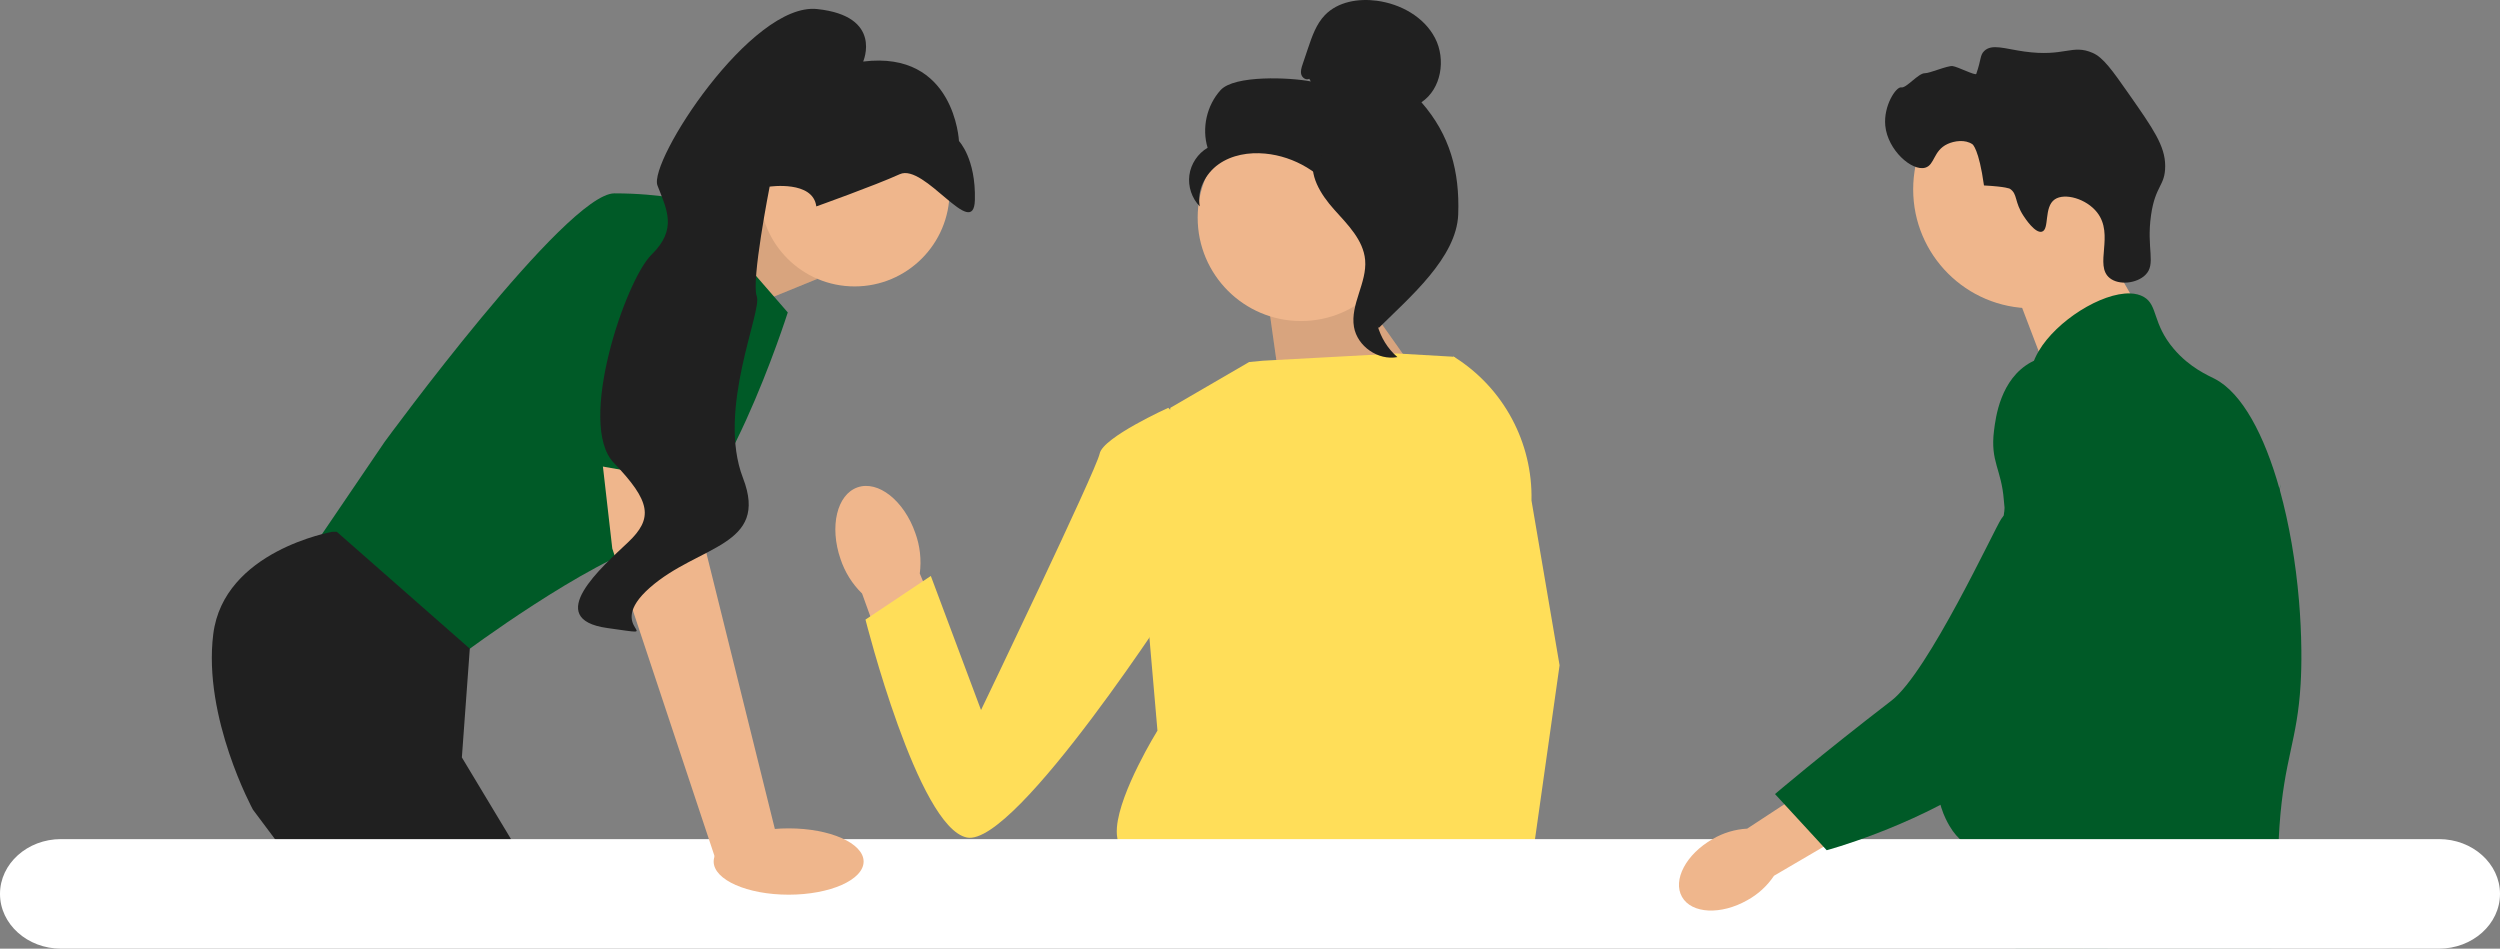 <?xml version="1.0" encoding="UTF-8"?> <svg xmlns="http://www.w3.org/2000/svg" width="867" height="329" viewBox="0 0 867 329" fill="none"><rect x="0" y="0" width="867" height="329" fill="#808080" stroke="none"/> <g clip-path="url(#clip0_258_15)"> <path d="M725.93 79.357L742.579 108.491L710.58 131.168L696.93 95.357L725.93 79.357Z" fill="#EFB68C"></path> <path d="M704.735 106.919C727.514 106.919 745.979 88.454 745.979 65.675C745.979 42.897 727.514 24.431 704.735 24.431C681.957 24.431 663.491 42.897 663.491 65.675C663.491 88.454 681.957 106.919 704.735 106.919Z" fill="#EFB68C"></path> <path d="M701.774 74.896C698.499 69.912 699.784 67.305 697.042 65.473C697.042 65.473 695.939 64.736 688.043 64.316C686.275 51.592 684.068 50.049 684.068 50.049C681.525 48.27 677.75 48.848 675.402 49.936C670.436 52.236 671.011 57.205 667.667 58.156C663.048 59.47 654.643 52.065 653.815 43.587C653.14 36.672 657.595 29.956 659.362 30.311C661.114 30.663 665.309 25.308 667.574 25.391C669.121 25.447 675.441 22.7 677.141 22.915C678.997 23.149 685.119 26.344 685.374 25.614C687.147 20.542 686.626 19.135 688.13 17.684C690.796 15.113 695.156 16.903 701.996 17.864C716.071 19.842 718.527 15.201 725.74 18.347C729.383 19.936 732.432 24.221 738.381 32.727C746.7 44.622 750.86 50.569 750.887 57.506C750.914 64.581 747.488 64.132 745.983 74.605C744.308 86.263 747.867 91.594 743.979 95.381C740.974 98.308 734.866 99.003 731.657 96.434C726.163 92.036 733.353 81.422 727.273 73.668C723.541 68.908 716.035 66.79 712.597 69.142C708.709 71.803 710.851 79.612 708.117 80.352C705.776 80.986 702.344 75.764 701.774 74.896Z" fill="#202020"></path> <path d="M797.85 237.338C796.7 257.008 792.13 263.218 790.53 286.448C790.18 291.548 789.97 297.468 789.97 304.528C789.97 306.328 789.98 308.068 789.98 309.768C789.98 313.388 789.911 316.808 789.49 320.278C789.17 323.048 788.621 325.838 787.71 328.778H698.88C698.871 328.758 698.871 328.738 698.86 328.718C698.34 326.458 698.01 324.298 697.76 322.228C697.68 321.568 697.61 320.918 697.55 320.278C697.47 319.528 697.4 318.788 697.331 318.058C697.06 315.148 696.791 312.398 696.15 309.768C695.291 306.138 693.73 302.718 690.53 299.418C689.22 298.068 687.911 297.018 686.63 296.098C686.38 295.928 686.14 295.758 685.89 295.588C682.35 293.158 679 291.408 676.1 286.448C676.05 286.378 676.01 286.298 675.97 286.228C675.47 285.358 674.17 283.078 673.23 280.038C672.24 276.878 671.64 272.908 672.72 268.848C675.291 259.228 684.81 258.268 692.59 248.548C693.43 247.498 694.26 246.338 695.05 245.048C698.57 239.328 699.52 234.288 700.64 228.298C700.82 227.328 700.98 226.368 701.11 225.438C701.21 224.738 701.3 224.048 701.371 223.368C701.99 217.658 701.69 212.738 700.96 208.338C698.581 193.928 691.56 185.008 696.52 172.078C698.081 168.018 700.291 164.968 702.52 162.358C707.24 156.828 712.09 153.238 711.25 146.098C710.4 138.898 704.94 137.908 704.331 131.618C704.02 128.438 705.06 125.088 707.01 121.798V121.788C713.25 111.198 728.831 101.448 738.73 101.758C740.56 101.808 742.18 102.218 743.53 103.008C748.42 105.888 746.38 112.178 753.871 120.998C759.44 127.548 765.74 130.168 768.13 131.408C777.6 136.348 785.3 150.918 790.53 169.548C790.57 169.688 790.61 169.828 790.65 169.978C793.88 181.648 796.161 194.898 797.291 208.338C797.77 214.028 798.05 219.748 798.11 225.408C798.161 229.928 798.06 233.848 797.85 237.338Z" fill="#005A27"></path> <path d="M731.331 304.728L729.52 309.768L728.38 312.928L725.74 320.278L722.68 328.778H703.01L706.31 320.278L707.84 316.318L710.38 309.768L714.64 298.768L731.331 304.728Z" fill="#EFB68C"></path> <path d="M790.84 167.827C790.791 168.478 790.72 169.198 790.65 169.978C789.871 177.918 788.03 192.128 785.34 208.338C783.92 216.888 782.26 225.998 780.39 235.048C776.371 254.577 771.371 273.808 765.72 286.448C764.71 288.728 763.67 290.788 762.61 292.608C761.8 293.998 760.95 295.368 760.06 296.718C757.18 301.148 753.95 305.348 750.6 309.268C750.47 309.438 750.32 309.598 750.17 309.768C749.63 310.408 749.07 311.038 748.51 311.668C745.77 314.758 742.97 317.638 740.26 320.278C736.96 323.498 733.78 326.348 730.93 328.778H698.99L698.86 328.718L694.26 326.678C694.26 326.678 695.57 325.138 697.76 322.228C698.21 321.638 698.69 320.988 699.21 320.278C699.85 319.408 700.541 318.448 701.28 317.408C702.82 315.228 704.57 312.668 706.45 309.768C710.09 304.158 714.24 297.258 718.43 289.268C718.911 288.338 719.4 287.398 719.89 286.448C719.9 286.418 719.92 286.387 719.93 286.358C720.76 284.738 721.581 283.068 722.4 281.368C729.35 266.908 731.34 254.908 731.911 251.018C732.71 245.518 733.82 237.827 733.52 229.367C733.32 223.788 732.51 217.888 730.581 212.028V212.018C730.18 210.788 729.73 209.558 729.22 208.338C728.31 206.148 727.23 203.988 725.95 201.858C720.3 192.478 715.71 192.088 712.06 181.867C710.98 178.838 708.53 171.998 709.28 164.778V164.768C709.371 163.878 709.52 162.978 709.72 162.077V162.068C709.77 161.818 709.84 161.558 709.911 161.308C710.48 159.098 711.42 156.908 712.85 154.827C715.64 150.788 719.45 148.388 722.86 146.958L722.871 146.948C726.81 145.308 730.21 144.958 730.871 144.898C745.48 143.598 756.81 155.878 763 162.588C765.39 165.178 767.581 167.348 769.581 169.117C785.15 183.018 789.42 174.138 790.53 169.548C790.7 168.838 790.791 168.228 790.84 167.827Z" fill="#005A27"></path> <path d="M790.89 167.308C790.89 167.358 790.88 167.528 790.84 167.808C790.86 167.658 790.871 167.508 790.88 167.368C790.88 167.338 790.88 167.318 790.89 167.308Z" fill="#005A27"></path> <path d="M235.069 81.275L268.853 67.057L283.343 96.763L247.842 111.253L235.069 81.275Z" fill="#EFB68C"></path> <path opacity="0.1" d="M235.069 81.275L268.853 67.057L283.343 96.763L247.842 111.253L235.069 81.275Z" fill="black"></path> <path d="M239.872 69.955L273.2 108.355C273.2 108.355 250.016 181.532 226.831 188.053C203.646 194.573 160.899 226.452 160.899 226.452L107.284 191.675L133.367 153.275C133.367 153.275 196.401 67.057 213.065 67.057C229.729 67.057 239.872 69.955 239.872 69.955Z" fill="#005A27"></path> <path d="M194.843 320.278H117.261L112.356 313.721L92.33 286.95L87.722 280.791C87.722 280.791 70.334 248.912 73.956 219.931C77.579 190.95 115.254 184.43 115.254 184.43H116.805L162.928 224.959L160.175 262.678L174.781 286.95L194.843 320.278Z" fill="#202020"></path> <path d="M133.15 320.278H112.356V289.486L133.15 320.278Z" fill="#202020"></path> <path d="M764.144 320.278H694.199C695.264 319.025 695.865 318.3 695.865 318.3L716.833 314.837L760.036 307.708C760.036 307.708 762.007 312.801 764.144 320.278Z" fill="#202020"></path> <path d="M467.455 95.766L497.873 138.784L444.814 140.369L439.119 99.942L467.455 95.766Z" fill="#EFB68C"></path> <path opacity="0.1" d="M467.455 95.766L497.873 138.784L444.814 140.369L439.119 99.942L467.455 95.766Z" fill="black"></path> <path d="M317.446 184.896C313.543 173.637 304.57 166.525 297.405 169.01C290.24 171.495 287.597 182.635 291.503 193.898C293.002 198.418 295.561 202.514 298.967 205.842L316.107 253.339L338.224 244.821L318.979 198.902C319.594 194.178 319.068 189.375 317.446 184.896Z" fill="#EFB68C"></path> <path d="M523.347 162.977L523.306 206.817L519.227 223.011L510.837 256.317L504.729 286.95L500.179 309.772L498.556 317.923C497.331 318.742 496.114 319.524 494.897 320.278H388.921C382.9 316.663 379.531 313.851 379.531 313.851C379.531 313.851 381.198 312.286 383.103 309.772C386.32 305.527 390.211 298.571 387.827 291.927C387.327 290.536 387.197 288.841 387.349 286.95C388.32 274.474 401.405 253.375 401.405 253.375L398.695 222.061L397.507 208.339L405.884 141.429L433.192 125.555L437.906 125.099L484.442 122.584L503.677 123.693L504.553 123.932L523.347 162.977Z" fill="#FFDE59"></path> <path d="M525.414 320.278H502.229L501.208 309.773L501.186 309.562L507.75 309.113L524.827 307.947L525.124 314.236L525.356 319.061L525.414 320.278Z" fill="#EFB68C"></path> <path d="M531.121 173.577L540.861 230.72L532.913 286.95L531.674 295.702L529.486 311.156L528.812 315.909L528.834 316.424L529 320.278H501.469L500.454 309.772L500.367 308.831L498.295 287.312L498.259 286.95L493.861 241.319L502.483 208.339L503.121 205.912V205.905L506.872 149.435L503.966 123.773L503.937 123.534C503.995 123.57 504.046 123.606 504.104 123.642C504.256 123.737 504.408 123.831 504.553 123.932C521.478 134.67 531.564 153.507 531.121 173.577Z" fill="#FFDE59"></path> <path d="M415.748 152.379L405.16 141.428C405.16 141.428 382.496 151.646 381.366 157.314C380.237 162.983 340.22 246.24 340.22 246.24L322.81 199.741L300.148 214.872C300.148 214.872 318.332 287.063 335.338 290.453C352.344 293.842 409.339 205.007 409.339 205.007L415.748 152.379Z" fill="#FFDE59"></path> <path d="M845.825 291H21.165C9.492 291 0 299.528 0 310.004C0 320.481 9.492 329 21.165 329H845.825C857.498 329 867 320.481 867 310.004C867 299.528 857.498 291 845.825 291Z" fill="white"></path> <path d="M296.385 99.331C314.567 99.331 329.307 84.592 329.307 66.41C329.307 48.227 314.567 33.488 296.385 33.488C278.202 33.488 263.463 48.227 263.463 66.41C263.463 84.592 278.202 99.331 296.385 99.331Z" fill="#EFB68C"></path> <path d="M241.321 152.551L244.944 191.675L269.577 290.935L248.296 298.394L212.34 190.226L207.374 146.754L241.321 152.551Z" fill="#EFB68C"></path> <path d="M273.5 310.278C287.859 310.278 299.5 305.129 299.5 298.778C299.5 292.427 287.859 287.278 273.5 287.278C259.141 287.278 247.5 292.427 247.5 298.778C247.5 305.129 259.141 310.278 273.5 310.278Z" fill="#EFB68C"></path> <path d="M190.242 158.532L205.095 79.374C205.095 79.374 246.393 73.578 247.842 87.344C249.291 101.11 246.806 168.386 246.806 168.386L190.242 158.532Z" fill="#005A27"></path> <path d="M283.095 71.586C283.095 71.586 303.46 64.318 312.051 60.407C320.642 56.496 337.708 83.773 338.088 69.367C338.467 54.961 332.57 48.92 332.57 48.92C332.57 48.92 331.098 17.405 299.347 21.345C299.347 21.345 306.331 5.578 283.406 3.14C260.482 0.702 224.817 56.061 228.011 64.334C231.205 72.607 235.034 79.447 225.972 88.292C216.91 97.138 199.942 147.062 212.852 160.496C225.762 173.93 226.609 179.759 217.764 188.117C208.918 196.474 188.01 214.647 210.617 217.802C233.224 220.957 208.548 218.6 225.402 203.776C242.256 188.951 266.85 189.556 257.667 165.771C248.484 141.986 264.438 107.902 262.442 102.731C260.445 97.561 266.914 64.726 266.914 64.726C266.914 64.726 281.969 62.514 283.095 71.586Z" fill="#202020"></path> <path d="M451.191 111.337C470.984 111.337 487.029 95.292 487.029 75.499C487.029 55.706 470.984 39.661 451.191 39.661C431.398 39.661 415.353 55.706 415.353 75.499C415.353 95.292 431.398 111.337 451.191 111.337Z" fill="#EFB68C"></path> <path d="M454.051 27.317C453.014 27.923 451.625 27.007 451.293 25.853C450.96 24.699 451.347 23.474 451.732 22.337L453.665 16.61C455.037 12.548 456.492 8.344 459.462 5.252C463.945 0.586 471.069 -0.601 477.482 0.259C485.718 1.363 493.844 5.823 497.674 13.198C501.503 20.572 499.873 30.863 492.953 35.464C502.815 46.767 506.253 59.364 505.71 74.355C505.167 89.346 488.831 103.143 478.177 113.703C475.798 112.261 473.635 105.502 474.944 103.047C476.252 100.592 474.377 97.747 475.998 95.485C477.618 93.224 478.974 96.825 477.335 94.576C476.302 93.157 480.336 89.893 478.8 89.043C471.368 84.935 468.896 75.672 464.229 68.579C458.599 60.023 448.963 54.228 438.766 53.267C433.149 52.737 427.216 53.697 422.612 56.958C418.008 60.219 415.027 66.046 416.095 71.586C413.33 68.779 411.953 64.664 412.472 60.758C412.992 56.852 415.395 53.24 418.797 51.252C416.728 44.41 418.501 36.541 423.303 31.247C428.104 25.953 447.583 26.854 454.593 28.247L454.051 27.317Z" fill="#202020"></path> <path d="M455.14 53.475C464.425 54.477 471.129 62.52 476.79 69.947C480.052 74.228 483.47 78.956 483.388 84.338C483.305 89.779 479.667 94.447 477.929 99.603C475.087 108.032 477.856 118.061 484.622 123.836C477.937 125.105 470.71 120.092 469.556 113.387C468.213 105.581 474.13 98.047 473.43 90.157C472.812 83.206 467.335 77.857 462.678 72.659C458.021 67.462 453.647 60.566 455.79 53.924L455.14 53.475Z" fill="#202020"></path> <path d="M593.947 290.977C584.751 296.208 579.995 305.193 583.325 311.046C586.655 316.898 596.808 317.401 606.007 312.167C609.711 310.126 612.872 307.229 615.226 303.716L653.913 281.06L642.894 263.132L605.925 287.37C601.702 287.599 597.595 288.836 593.947 290.977Z" fill="#EFB68C"></path> <path d="M724.935 124.841C723.779 124.383 713.634 120.541 704.373 125.613C693.735 131.439 692.092 144.739 691.516 149.404C690.184 160.18 694.106 162.596 694.934 173.505C696.483 193.915 700.568 170.631 694.045 179.947C691.787 183.172 668.728 233.146 656.01 242.934C631.277 261.971 615.571 275.378 615.571 275.378L633.501 294.856C633.501 294.856 661.835 287.306 686.878 271.045C712.566 254.365 725.41 246.026 735.347 229.71C736.203 228.305 756.678 193.534 745.682 155.086C743.174 146.316 738.578 130.247 724.935 124.841Z" fill="#005A27"></path> </g> <defs> <clipPath id="clip0_258_15"> <rect width="867" height="329" fill="white"></rect> </clipPath> </defs> </svg> 